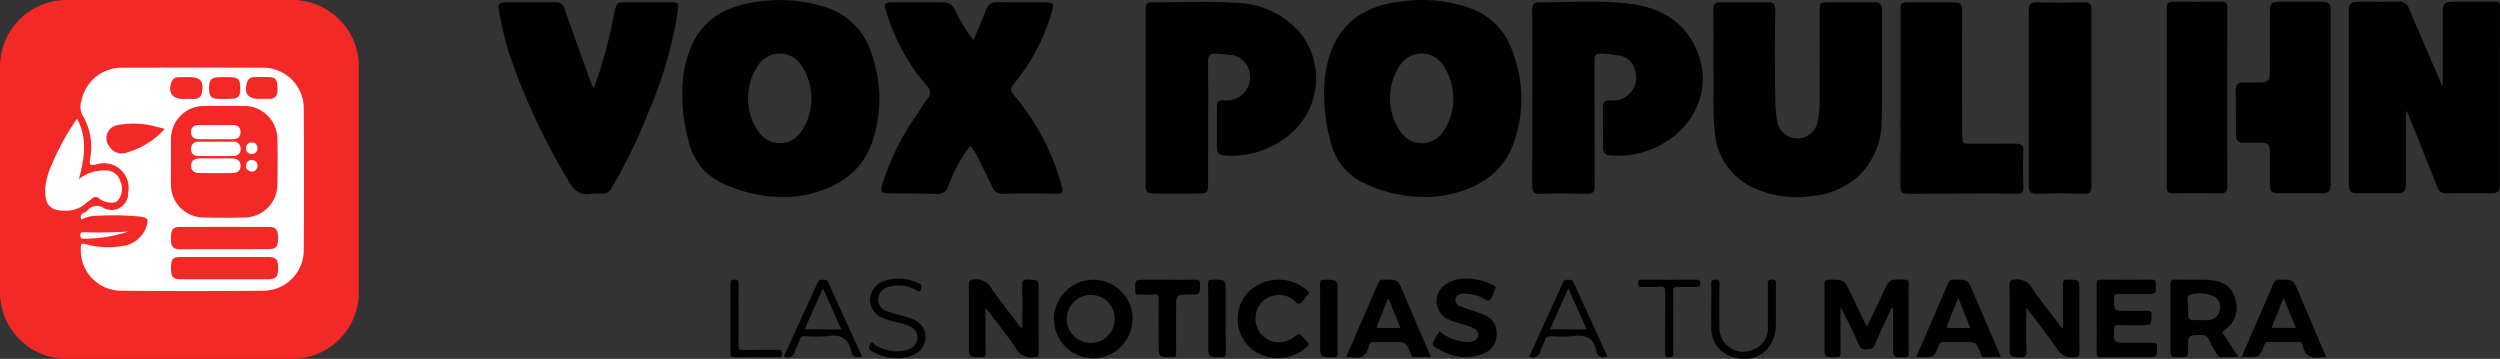 <svg xmlns="http://www.w3.org/2000/svg" width="292.292" height="41.956" viewBox="0 0 292.292 41.956">
  <rect x="0" y="0" width="292.292" height="41.956" fill="#333333" stroke="none"/>
  <g id="Group_1767" data-name="Group 1767" transform="translate(-8041 118.442)">
    <g id="Group_1695" data-name="Group 1695" transform="translate(8099.28 -118.442)">
      <path id="Path_3980" data-name="Path 3980" d="M143.236,34.7a16.512,16.512,0,0,1-7.177-1.539A7.011,7.011,0,0,1,132,28.33a20.335,20.335,0,0,1-.672-7.8c.489-3.3,1.771-6.126,4.991-7.644a14,14,0,0,1,4.621-1.12,17.263,17.263,0,0,1,7.106.777,8.2,8.2,0,0,1,5.36,5.606,15.679,15.679,0,0,1,.2,9.542c-1.039,3.624-3.626,5.642-7.171,6.57A11.784,11.784,0,0,1,143.236,34.7ZM146.3,23.3a6.806,6.806,0,0,0-1.2-4.025,3,3,0,0,0-4.881-.173,6.846,6.846,0,0,0,.119,8.253,2.99,2.99,0,0,0,4.671-.141A6.611,6.611,0,0,0,146.3,23.3Z" transform="translate(-109.719 -11.672)" fill="#010101"/>
      <path id="Path_3981" data-name="Path 3981" d="M276.7,34.691a16.281,16.281,0,0,1-7.2-1.559,6.99,6.99,0,0,1-3.989-4.738,20.576,20.576,0,0,1-.718-7.6c.347-2.762,1.26-5.27,3.577-7.059a10.717,10.717,0,0,1,5-1.838,17.022,17.022,0,0,1,8.3.68,8.046,8.046,0,0,1,5.092,5.186,15.405,15.405,0,0,1,.219,10.305c-1.172,3.631-3.964,5.511-7.575,6.311A10.992,10.992,0,0,1,276.7,34.691Zm3.1-11.338a6.969,6.969,0,0,0-1.223-4.126,3.015,3.015,0,0,0-4.764-.257,6.862,6.862,0,0,0,.06,8.412,2.976,2.976,0,0,0,4.58-.1A6.486,6.486,0,0,0,279.8,23.353Z" transform="translate(-168.174 -11.667)" fill="#010101"/>
      <path id="Path_3982" data-name="Path 3982" d="M488.836,21.731q0-4.247,0-8.494c0-.994.229-1.224,1.222-1.225,1.64,0,3.281.012,4.922-.009.411-.005.542.122.541.535q-.015,10.45-.01,20.9c0,.729-.247.962-.976.964-1.753.005-3.507-.019-5.259.013a1.029,1.029,0,0,1-1.1-.761c-1.117-2.83-2.252-5.653-3.381-8.478a.734.734,0,0,0-.273-.378v.636q0,3.977,0,7.955c0,.757-.255,1.01-1,1.012-1.483,0-2.967,0-4.45,0-1.077,0-1.225-.153-1.225-1.261q0-9.877,0-19.754c0-.09,0-.18,0-.27.011-.868.248-1.1,1.133-1.105,1.551,0,3.1.024,4.653-.012a1.194,1.194,0,0,1,1.267.855c1.2,2.846,2.435,5.678,3.657,8.516.058.134.117.267.177.4Z" transform="translate(-261.51 -11.812)" fill="#010101"/>
      <path id="Path_3983" data-name="Path 3983" d="M345.683,19.885c0-2.6.015-4.753-.01-6.91-.007-.573.194-.831.766-.83,1.908,0,3.816-.006,5.725-.007a.651.651,0,0,1,.736.69c.011.224.029.449.022.672-.085,3.324-.043,6.648,0,9.972a17.581,17.581,0,0,0,.216,2.612,2.407,2.407,0,0,0,4.7.148,11.95,11.95,0,0,0,.278-2.672q-.008-5.224,0-10.449c0-.887.063-.966.951-.972,1.819-.013,3.637,0,5.456-.008.633,0,.885.288.883.905-.015,4.269.028,8.539-.043,12.807a8.937,8.937,0,0,1-2.806,6.7,9.328,9.328,0,0,1-5.366,2.248,12.09,12.09,0,0,1-7.023-1.062,7.727,7.727,0,0,1-4.333-6.6C345.563,24.566,345.76,22,345.683,19.885Z" transform="translate(-203.639 -11.87)" fill="#010101"/>
      <path id="Path_3984" data-name="Path 3984" d="M183.4,16.548c.526-1.25,1.026-2.374,1.47-3.521a1.236,1.236,0,0,1,1.314-.905c1.82.026,3.641,0,5.461.012,1.172.01,1.217.093.88,1.249a23.147,23.147,0,0,1-4.253,8.1c-.63.784-.63.889,0,1.666a27.846,27.846,0,0,1,5.475,10.533c.173.654.047.848-.614.836-2.134-.039-4.267-.055-6.4.011a1.139,1.139,0,0,1-1.118-.8c-.572-1.191-1.169-2.369-1.757-3.552A5.076,5.076,0,0,0,183,28.918a18.088,18.088,0,0,0-2.509,4.633,1.3,1.3,0,0,1-1.455.986c-1.816-.053-3.634-.041-5.452-.059-.993-.01-1.1-.174-.819-1.114a28.823,28.823,0,0,1,3.9-7.926c.455-.667.86-1.37,1.347-2.012a1.053,1.053,0,0,0-.067-1.539,23.286,23.286,0,0,1-4.76-8.725c-.264-.9-.192-1.02.742-1.026,2-.015,4-.006,6,0a1.373,1.373,0,0,1,1.3.882A18.857,18.857,0,0,0,183.4,16.548Z" transform="translate(-127.867 -11.866)" fill="#010101"/>
      <path id="Path_3985" data-name="Path 3985" d="M227.615,23.228q0-5.056,0-10.112c0-.928.071-1.015.986-1.013,3.165.008,6.332-.164,9.5.065a10.222,10.222,0,0,1,7.543,3.459,8.53,8.53,0,0,1-.656,11.443A10.444,10.444,0,0,1,236.815,30c-.592-.039-.874-.3-.878-.864-.009-1.638,0-3.277,0-4.915,0-.531.3-.7.786-.663a2.827,2.827,0,0,0,2.027-.542,2.751,2.751,0,0,0,.978-2.887,2.546,2.546,0,0,0-2.219-1.883c-.556-.068-1.117-.108-1.677-.14-.654-.037-.915.187-.921.85-.013,1.3.013,2.605.012,3.909,0,3.595-.018,7.19-.015,10.785,0,.561-.2.79-.791.8-1.909.045-3.816.028-5.725.011-.657-.006-.784-.3-.782-.861C227.621,30.149,227.615,26.689,227.615,23.228Z" transform="translate(-151.942 -11.834)" fill="#010101"/>
      <path id="Path_3986" data-name="Path 3986" d="M308.008,23.22c0-3.415.008-6.83-.008-10.245,0-.573.156-.894.781-.89,3.635.021,7.281-.3,10.9.211,3.835.538,6.675,2.476,7.886,6.283,1.255,3.945-.654,8.088-4.546,10.185a10.4,10.4,0,0,1-5.907,1.215.79.79,0,0,1-.833-.907c0-1.572-.016-3.145-.016-4.717,0-.632.227-.829.879-.8a2.7,2.7,0,0,0,2.828-3.686,2.131,2.131,0,0,0-1.643-1.525,14.7,14.7,0,0,0-2.339-.255c-.49-.028-.7.21-.7.682,0,.607,0,1.213,0,1.82q.007,6.5.014,13.007c0,.725-.2.894-1.086.879-1.055-.019-2.11-.04-3.165-.043-.65,0-1.3.034-1.952.041-.948.011-1.1-.138-1.1-1.075Q308.007,28.309,308.008,23.22Z" transform="translate(-187.143 -11.815)" fill="#010101"/>
      <path id="Path_3987" data-name="Path 3987" d="M104.163,22.175a53.71,53.71,0,0,0,2.34-8.616c.325-1.416.3-1.422,1.734-1.422,1.618,0,3.237,0,4.856,0,.9,0,.988.133.88,1.041a48.8,48.8,0,0,1-3.366,11.653,62.207,62.207,0,0,1-4.364,9,1.208,1.208,0,0,1-1.27.683,5.768,5.768,0,0,0-1.272.043,2.166,2.166,0,0,1-2.228-1.079,75.9,75.9,0,0,1-7.33-15.671,47.078,47.078,0,0,1-1.114-4.847c-.115-.531.138-.82.685-.821,2.024,0,4.047-.008,6.071,0,.554,0,.8.367.973.863.952,2.7,1.929,5.4,2.9,8.1A4.153,4.153,0,0,0,104.163,22.175Z" transform="translate(-93.003 -11.872)" fill="#010101"/>
      <path id="Path_3988" data-name="Path 3988" d="M384.609,23.273q0-5.057,0-10.113c0-.952.062-1.017,1.041-1.021q2.529-.008,5.057,0c.933,0,1.118.17,1.116,1.093,0,1.864-.04,3.728-.038,5.592,0,2.988.026,5.976.042,8.964,0,.813.071.891.88.893q2.63.007,5.259-.012c.821-.005,1.033.153,1,.964-.048,1.324-.019,2.647,0,3.97.014.807-.106.921-.946.924-.988,0-1.975-.041-2.964-.039-3.122.008-6.245.03-9.367.042-.975,0-1.087-.112-1.087-1.076Q384.608,28.364,384.609,23.273Z" transform="translate(-220.687 -11.872)" fill="#010101"/>
      <path id="Path_3989" data-name="Path 3989" d="M465.435,23.248q0,5.02,0,10.041c0,.951-.175,1.122-1.139,1.122q-2.46,0-4.92,0c-.871,0-1.046-.18-1.047-1.073,0-1.257,0-2.516,0-3.774,0-.837-.229-1.059-1.085-1.065-.674-.005-1.348-.011-2.022,0-.552.011-.845-.223-.849-.791-.013-1.773-.04-3.547-.04-5.32,0-.712.231-.92.933-.928.674-.007,1.348,0,2.022,0,.81-.005,1.017-.218,1.02-1.047q.013-3.638.023-7.277c0-.917.193-1.115,1.092-1.116q2.46,0,4.92,0c.9,0,1.092.2,1.093,1.119Q465.437,18.194,465.435,23.248Z" transform="translate(-251.216 -11.821)" fill="#010101"/>
      <path id="Path_3990" data-name="Path 3990" d="M418.618,23.351q0,5.055,0,10.111c0,.942-.154,1.1-1.1,1.07-1.729-.062-3.457-.059-5.186,0-.847.028-1.043-.173-1.043-1.01q0-10.145,0-20.29c0-.881.2-1.105,1.057-1.083,1.751.046,3.5.039,5.253,0,.864-.019,1.019.156,1.019,1.025Q418.621,18.261,418.618,23.351Z" transform="translate(-232.368 -11.876)" fill="#010101"/>
      <path id="Path_3991" data-name="Path 3991" d="M447.058,23.18c0,3.461-.012,6.922.011,10.382,0,.639-.18.869-.845.854-1.842-.04-3.686-.028-5.529-.005-.527.007-.708-.17-.707-.7q.018-10.484,0-20.967c0-.568.209-.747.75-.741,1.865.019,3.731.026,5.6,0,.563-.009.738.17.735.731C447.048,16.214,447.058,19.7,447.058,23.18Z" transform="translate(-244.936 -11.812)" fill="#010101"/>
    </g>
    <g id="Group_1696" data-name="Group 1696" transform="translate(8126.401 -85.875)">
      <path id="Path_3992" data-name="Path 3992" d="M376.663,73.1c-.677,1.453-1.388,2.892-2.014,4.367-.218.512-.547.467-.951.488a.76.76,0,0,1-.876-.512c-.65-1.486-1.355-2.947-2.151-4.391,0,1.718-.017,3.437.011,5.156.008.492-.074.694-.637.673-1.237-.047-1.238-.012-1.238-1.218,0-2.427.01-4.853-.01-7.279,0-.423.086-.57.545-.57,1.769,0,1.766-.016,2.534,1.607.575,1.215,1.157,2.426,1.737,3.639.028.058.064.112.146.251l1.783-3.729c.029-.061.057-.121.085-.183.77-1.663.77-1.653,2.6-1.582.323.013.411.094.41.416q-.019,4.111,0,8.223c0,.318-.082.407-.409.418-1.413.048-1.412.061-1.412-1.374V73.125Z" transform="translate(-240.884 -69.684)" fill="#010101"/>
      <path id="Path_3993" data-name="Path 3993" d="M413.533,75.4c0-1.68.016-3.361-.011-5.041-.007-.445.119-.555.555-.55,1.37.013,1.37-.006,1.37,1.338,0,2.381-.015,4.761.012,7.142.006.481-.137.546-.589.591a1.979,1.979,0,0,1-2.035-1c-1.1-1.6-2.315-3.113-3.594-4.81,0,1.811-.024,3.439.013,5.067.012.558-.08.772-.709.741-1.251-.061-1.254-.017-1.254-1.27,0-2.4.014-4.806-.011-7.209-.005-.473.134-.558.591-.6a1.993,1.993,0,0,1,2.041.994c1.094,1.6,2.321,3.12,3.493,4.672Z" transform="translate(-257.735 -69.682)" fill="#010101"/>
      <path id="Path_3994" data-name="Path 3994" d="M192.779,73.061c0,1.871-.02,3.548.013,5.224.01.481-.126.59-.591.581-1.369-.025-1.37,0-1.37-1.35,0-2.381.008-4.761-.008-7.141,0-.415.083-.535.539-.582a2.01,2.01,0,0,1,2.1,1.012c.977,1.449,2.082,2.812,3.141,4.2.114.15.177.362.469.44,0-1.655.025-3.283-.013-4.91-.013-.563.088-.771.712-.74,1.214.06,1.216.017,1.216,1.229,0,2.426-.01,4.851.009,7.277,0,.419-.093.523-.536.574a2.008,2.008,0,0,1-2.1-1.018C195.272,76.27,194.061,74.763,192.779,73.061Z" transform="translate(-162.955 -69.676)" fill="#010101"/>
      <path id="Path_3995" data-name="Path 3995" d="M212.4,79.021a4.594,4.594,0,1,1,4.935-4.592A4.63,4.63,0,0,1,212.4,79.021Zm2.852-4.582a2.756,2.756,0,0,0-2.748-2.812,2.808,2.808,0,1,0,2.748,2.812Z" transform="translate(-170.317 -69.708)" fill="#010101"/>
      <path id="Path_3996" data-name="Path 3996" d="M448.671,78.875c-.753,0-1.4-.013-2.037.006-.264.008-.349-.167-.446-.336-.324-.562-.671-1.115-.946-1.7a.862.862,0,0,0-.937-.544c-1.5.028-1.5.009-1.5,1.489,0,1.086,0,1.086-1.074,1.086-.975,0-.975,0-.975-.98,0-2.491.012-4.983-.011-7.475,0-.457.086-.614.576-.6,1.121.041,2.245.005,3.367.017a6.955,6.955,0,0,1,1.069.1,2.772,2.772,0,0,1,2.578,2.193,3.169,3.169,0,0,1-1.225,3.571c-.277.19-.3.3-.12.565C447.546,77.1,448.073,77.943,448.671,78.875Zm-4.595-4.326a8.493,8.493,0,0,0,1.209-.011A1.327,1.327,0,0,0,446.5,73.37a1.366,1.366,0,0,0-.574-1.537,3.959,3.959,0,0,0-2.947-.223c-.462.114-.077,1.088-.174,1.664a.448.448,0,0,0,0,.067C442.8,74.583,442.8,74.583,444.076,74.549Z" transform="translate(-272.387 -69.698)" fill="#010101"/>
      <path id="Path_3997" data-name="Path 3997" d="M425.4,74.334c0-1.347.01-2.695-.007-4.042,0-.332.061-.463.435-.459,2.021.02,4.043.016,6.064,0,.313,0,.412.075.423.405.043,1.279.057,1.279-1.238,1.279-1.056,0-2.111.01-3.167-.006-.337-.005-.46.083-.472.449-.051,1.522-.065,1.521,1.468,1.521.809,0,1.618.021,2.426-.01.393-.015.477.118.477.491,0,1.2.02,1.2-1.2,1.2-.9,0-1.8.01-2.695-.006-.33-.006-.465.069-.479.442-.058,1.6-.073,1.6,1.537,1.6.966,0,1.932.016,2.9-.007.4-.01.591.049.582.531-.021,1.154.008,1.155-1.154,1.155-1.8,0-3.594-.014-5.39.01-.411.006-.53-.091-.521-.514C425.416,77.029,425.4,75.681,425.4,74.334Z" transform="translate(-265.662 -69.702)" fill="#010101"/>
      <path id="Path_3998" data-name="Path 3998" d="M387.868,78.876c.814-1.881,1.593-3.683,2.373-5.485.445-1.026.9-2.049,1.333-3.08a.644.644,0,0,1,.68-.486c1.646-.009,1.64-.025,2.288,1.5,1.058,2.49,2.125,4.977,3.224,7.549-.681,0-1.3-.018-1.914.007-.368.015-.369-.268-.457-.476-.541-1.283-.538-1.284-1.928-1.284-.763,0-1.527.019-2.29-.008a.6.6,0,0,0-.689.44c-.527,1.332-.544,1.326-1.961,1.322Zm4.924-6.909c-.483,1.179-.894,2.189-1.311,3.2-.1.237-.029.32.222.318.8-.007,1.6,0,2.5,0Z" transform="translate(-249.235 -69.698)" fill="#010101"/>
      <path id="Path_3999" data-name="Path 3999" d="M279.208,78.877c-.659,0-1.26-.021-1.858.008-.343.017-.391-.2-.488-.433-.557-1.329-.56-1.328-2.032-1.328-.763,0-1.527.018-2.29-.008-.325-.011-.522.1-.571.4-.2,1.222-.941,1.582-2.08,1.364a3.511,3.511,0,0,0-.567,0c.487-1.133.949-2.211,1.415-3.288.764-1.766,1.538-3.527,2.293-5.3a.647.647,0,0,1,.694-.466c1.629,0,1.625-.017,2.252,1.457q1.512,3.553,3.03,7.1C279.068,78.529,279.124,78.671,279.208,78.877Zm-4.964-6.9c-.476,1.161-.887,2.167-1.3,3.172-.083.2-.1.34.191.337.813-.007,1.627,0,2.526,0Z" transform="translate(-197.328 -69.699)" fill="#010101"/>
      <path id="Path_4000" data-name="Path 4000" d="M465.435,78.878a3.514,3.514,0,0,0-.554,0c-1.171.219-1.98-.11-2.188-1.4-.046-.286-.237-.37-.534-.365-1.145.019-2.29.028-3.434,0-.363-.01-.445.182-.552.439-.555,1.335-.558,1.333-2.03,1.327-.173,0-.345,0-.6,0,.662-1.525,1.294-2.977,1.924-4.429.6-1.375,1.2-2.745,1.779-4.129a.681.681,0,0,1,.744-.491c1.593.007,1.592-.008,2.2,1.428C463.258,73.767,464.328,76.277,465.435,78.878Zm-3.559-3.412-1.416-3.491-1.419,3.491Z" transform="translate(-278.865 -69.7)" fill="#010101"/>
      <path id="Path_4001" data-name="Path 4001" d="M288.1,75.739a5.418,5.418,0,0,0,3.236,1.286,2,2,0,0,0,.726-.12.785.785,0,0,0,.569-.68.757.757,0,0,0-.4-.731A4.359,4.359,0,0,0,290.989,75a9,9,0,0,1-1.962-.689,2.338,2.338,0,0,1-.273-3.981c1.611-1.189,4.266-.772,5.764.12.127.075.2.175.128.331-.019.04-.035.082-.055.123-.192.4-.287.941-.6,1.179-.367.275-.761-.242-1.163-.362a5.1,5.1,0,0,0-1.971-.355c-.392.038-.782.159-.871.608a.773.773,0,0,0,.575.878c.433.18.884.319,1.327.476.485.173.985.312,1.452.524a2.254,2.254,0,0,1,1.453,2.222,2.4,2.4,0,0,1-1.5,2.282,5.5,5.5,0,0,1-4.077.077,2.592,2.592,0,0,1-.374-.152C286.8,77.266,287.079,77.606,288.1,75.739Z" transform="translate(-205.206 -69.6)" fill="#010101"/>
      <path id="Path_4002" data-name="Path 4002" d="M246.753,74.371a4.4,4.4,0,0,1,2.81-4.135,5.009,5.009,0,0,1,5.3.847c.215.171.283.335.044.536a.774.774,0,0,0-.087.1c-.26.309-.464.752-.795.89-.392.164-.619-.382-.952-.57a2.813,2.813,0,0,0-3.517.442,2.854,2.854,0,0,0-.2,3.545,2.753,2.753,0,0,0,3.431.843,2.893,2.893,0,0,0,.3-.148c.3-.179.68-.577.871-.5.36.146.594.58.907.865.245.223.215.365-.015.587a5.058,5.058,0,0,1-5.335.936A4.489,4.489,0,0,1,246.753,74.371Z" transform="translate(-187.445 -69.699)" fill="#010101"/>
      <path id="Path_4003" data-name="Path 4003" d="M229.207,69.841c1.078,0,2.157.02,3.235-.01.431-.012.573.093.566.549-.019,1.19.005,1.191-1.208,1.191-1.589,0-1.589,0-1.589,1.6,0,1.729-.012,3.459.009,5.188.005.394-.067.533-.5.533-1.553,0-1.553.02-1.553-1.562,0-1.752-.015-3.5.011-5.255.007-.423-.11-.539-.522-.514-.6.037-1.213,0-1.819.014-.283.008-.428-.075-.392-.376a.384.384,0,0,0,0-.067c-.065-1.291-.065-1.291,1.206-1.291Z" transform="translate(-178.104 -69.701)" fill="#010101"/>
      <path id="Path_4004" data-name="Path 4004" d="M316.538,78.821c-.654.176-1.132.1-1.286-.634-.306-1.475-1.2-1.983-2.683-1.754a14.783,14.783,0,0,1-2.626.016c-.356-.01-.577.06-.7.435-.139.423-.4.808-.526,1.233a.906.906,0,0,1-1.32.705q1.148-2.525,2.3-5.064c.549-1.2,1.124-2.393,1.646-3.607.152-.352.389-.3.648-.3s.45-.006.584.292Q314.541,74.483,316.538,78.821Zm-2.424-3.168-2.156-4.8-2.146,4.8Z" transform="translate(-214 -69.707)" fill="#010101"/>
      <path id="Path_4005" data-name="Path 4005" d="M161.495,78.824c-.638.171-1.116.1-1.27-.636-.307-1.473-1.2-1.989-2.681-1.756a13.451,13.451,0,0,1-2.558.015c-.41-.015-.663.067-.8.5-.124.4-.381.766-.5,1.17a.906.906,0,0,1-1.32.707q1.148-2.525,2.3-5.063c.549-1.2,1.124-2.392,1.645-3.607.151-.353.388-.3.647-.306s.449-.009.585.291c1.255,2.777,2.528,5.545,3.8,8.317C161.4,78.574,161.444,78.7,161.495,78.824Zm-2.41-3.173-2.155-4.8-2.146,4.8Z" transform="translate(-146.118 -69.707)" fill="#010101"/>
      <path id="Path_4006" data-name="Path 4006" d="M173.281,78.921a5.731,5.731,0,0,1-2.941-.869c-.368-.237-.3-.468-.134-.781.241-.445.4-.038.547.056a4.6,4.6,0,0,0,3.408.7c.965-.177,1.5-.678,1.569-1.414.067-.751-.367-1.276-1.344-1.605-.871-.293-1.793-.414-2.644-.775a2.251,2.251,0,0,1-1.154-3.409,2.5,2.5,0,0,1,1.466-1.01,5.4,5.4,0,0,1,3.805.324c.364.16.432.347.274.717-.2.464-.424.151-.621.055a4.233,4.233,0,0,0-3.136-.336,1.568,1.568,0,0,0-1.229,1.432,1.4,1.4,0,0,0,1.092,1.436c.649.242,1.327.408,2,.591a5.572,5.572,0,0,1,1.315.5,2.2,2.2,0,0,1,.21,3.711A4.214,4.214,0,0,1,173.281,78.921Z" transform="translate(-153.869 -69.602)" fill="#010101"/>
      <path id="Path_4007" data-name="Path 4007" d="M345.242,72.868c0-.853.018-1.707-.008-2.559-.012-.373.085-.5.475-.491.371,0,.492.089.487.479-.022,1.661-.038,3.323,0,4.984A2.789,2.789,0,0,0,350.141,78a2.632,2.632,0,0,0,1.707-2.773c.016-1.617.01-3.233,0-4.85,0-.349-.006-.566.474-.564s.486.2.482.557c-.015,1.572.009,3.143-.01,4.715-.038,3.173-2.69,4.857-5.605,3.561a3.44,3.44,0,0,1-1.939-3.349C345.21,74.486,345.242,73.676,345.242,72.868Z" transform="translate(-230.565 -69.692)" fill="#010101"/>
      <path id="Path_4008" data-name="Path 4008" d="M265.938,74.358c0,1.347-.013,2.694.008,4.041.006.376-.092.485-.478.489-1.58.018-1.579.033-1.579-1.531,0-2.335.01-4.67-.01-7,0-.405.083-.526.51-.524,1.548,0,1.548-.015,1.548,1.5Z" transform="translate(-194.945 -69.699)" fill="#010101"/>
      <path id="Path_4009" data-name="Path 4009" d="M240.613,74.359c0-1.347.013-2.695-.008-4.041-.006-.37.082-.487.473-.491,1.584-.016,1.584-.031,1.584,1.531,0,2.335-.01,4.67.01,7,0,.4-.085.526-.511.526-1.548,0-1.548.018-1.548-1.5Z" transform="translate(-184.753 -69.698)" fill="#010101"/>
      <path id="Path_4010" data-name="Path 4010" d="M334.127,74.806c0,1.213-.022,2.426.012,3.638.012.443-.191.437-.518.448-.354.012-.449-.1-.446-.449.016-2.381-.006-4.761.02-7.141.005-.487-.088-.675-.617-.637-.715.052-1.437-.005-2.155.021-.342.012-.409-.119-.411-.428s.074-.424.41-.422q3.234.023,6.469,0c.34,0,.409.112.409.423s-.075.438-.414.427c-.74-.025-1.484.023-2.223-.019-.466-.026-.554.146-.545.569C334.144,72.425,334.127,73.616,334.127,74.806Z" transform="translate(-223.901 -69.703)" fill="#010101"/>
      <path id="Path_4011" data-name="Path 4011" d="M142.2,73.955c0,1.189.017,2.38-.01,3.568-.009.406.092.537.518.528,1.346-.03,2.693,0,4.04-.017.346,0,.517.046.517.461,0,.438-.248.381-.516.381-1.684,0-3.367-.01-5.05.007-.343,0-.455-.078-.453-.441q.024-4.074,0-8.146c0-.4.133-.464.494-.473.4-.01.474.135.468.5C142.191,71.532,142.2,72.744,142.2,73.955Z" transform="translate(-141.249 -69.697)" fill="#010101"/>
    </g>
    <g id="Group_1762" data-name="Group 1762">
      <path id="Path_4047" data-name="Path 4047" d="M34.168,41.957H7.789A7.79,7.79,0,0,1,0,34.168V7.789A7.789,7.789,0,0,1,7.789,0H34.168a7.789,7.789,0,0,1,7.789,7.788V34.168a7.79,7.79,0,0,1-7.789,7.789" transform="translate(8041 -118.442)" fill="#f32928"/>
      <g id="Group_1761" data-name="Group 1761">
        <path id="Path_4048" data-name="Path 4048" d="M8.255,23.555a16.2,16.2,0,0,0,5.221-.833c-1.68.094-3.355.138-5.035.076-.251-.01-.562-.066-.556.366,0,.261.089.4.371.391" transform="translate(8042.51 -114.09)" fill="#fff"/>
        <path id="Path_4049" data-name="Path 4049" d="M9.882,21.016a.585.585,0,0,1,.888-.02c.685.542,1.817.62,2.154.211a2.088,2.088,0,0,0,.287-2.257,1.718,1.718,0,0,0-1.66-1.254A4.794,4.794,0,0,0,8.378,18.7c.652-2.476,1.028-4.717-.22-7.056v0A28.215,28.215,0,0,0,5.2,17.026a8.222,8.222,0,0,0-.766,2.842c-.054,1.915.616,2.608,2.546,2.531a3.385,3.385,0,0,0,2.134-.8c.238-.207.515-.38.764-.583" transform="translate(8041.85 -116.211)" fill="#fff"/>
        <path id="Path_4050" data-name="Path 4050" d="M29.287,6.646q-8.316-.023-16.632,0A4.782,4.782,0,0,0,8.02,10.471a2.236,2.236,0,0,0,.1,1.71,7.182,7.182,0,0,1,.9,5.1c-.119.789.044.808.723.672a2.891,2.891,0,0,1,3.737,3.271,1.955,1.955,0,0,1-2.892,1.811,1.43,1.43,0,0,0-1.88.3,1.036,1.036,0,0,1-.4.266c-.4.148-.425.425-.316.8H8a4.277,4.277,0,0,1,1.093-.386,31.867,31.867,0,0,1,5.849.048c.808.1.937.357.668,1.145a3.4,3.4,0,0,1-2.925,2.3,9.792,9.792,0,0,1-4.213-.238c-.487-.133-.52.008-.535.419a4.74,4.74,0,0,0,4.441,5.021c.119.007.238.01.357.008q8.195.08,16.392,0A4.75,4.75,0,0,0,34,28.1v-.024q.059-8.4,0-16.791a4.758,4.758,0,0,0-4.713-4.64" transform="translate(8042.513 -117.171)" fill="#fff"/>
      </g>
      <path id="Path_4051" data-name="Path 4051" d="M16.779,16.827c0-.856-.01-1.712,0-2.568A3.854,3.854,0,0,1,20.627,10.4h.03q2.366-.011,4.734,0a3.881,3.881,0,0,1,3.828,3.763q.052,2.765,0,5.535a3.872,3.872,0,0,1-3.694,3.736q-2.525.066-5.053,0a3.83,3.83,0,0,1-3.694-3.715c-.023-.964,0-1.926,0-2.89m5.3-.294c-.667,0-1.335-.011-2,0-.55.012-.953.262-.953.851s.412.848.953.854c1.311.015,2.621.02,3.925,0,.546-.01.929-.284.907-.889-.021-.559-.4-.791-.908-.81-.639-.024-1.281-.006-1.927-.006Zm0-1.953c-.693,0-1.388-.011-2.082,0a.8.8,0,0,0-.873.713.691.691,0,0,0,0,.122.76.76,0,0,0,.691.822.823.823,0,0,0,.108,0q2.079.041,4.162,0a.762.762,0,0,0,.832-.684.747.747,0,0,0,0-.186.8.8,0,0,0-.791-.805.641.641,0,0,0-.117.007c-.639,0-1.28,0-1.921,0Zm-.069-1.955c-.64,0-1.28.007-1.92,0-.568-.008-.96.238-.966.816s.387.84.953.842h3.92c.562,0,.937-.255.915-.86s-.422-.8-.978-.8c-.642,0-1.283,0-1.923,0ZM26.2,18.081a.672.672,0,0,0,.691-.643.625.625,0,0,0-.527-.709.676.676,0,0,0-.069-.006.634.634,0,0,0-.73.521.7.7,0,0,0-.007.142c-.019.406.259.615.643.695Zm.7-2.76c-.055-.422-.279-.661-.689-.648a.619.619,0,0,0-.659.576.473.473,0,0,0,0,.082.637.637,0,0,0,.726.676.647.647,0,0,0,.623-.671V15.32Z" transform="translate(8044.212 -116.452)" fill="#f32928"/>
      <path id="Path_4052" data-name="Path 4052" d="M23.021,24.866c-1.74,0-3.481-.017-5.22.007-.788.012-1.024-.39-1.031-1.1-.012-1.142.167-1.5.964-1.5q5.3-.029,10.6,0c.76,0,.995.411.962,1.43-.03.907-.238,1.144-1.057,1.149-1.738.017-3.478.008-5.223.008" transform="translate(8044.212 -114.177)" fill="#f32928"/>
      <path id="Path_4053" data-name="Path 4053" d="M23.023,27.812c-1.715,0-3.428.006-5.143,0-.9,0-1.1-.253-1.1-1.268,0-1.1.173-1.324,1.119-1.325q5.142-.009,10.284,0c.908,0,1.131.285,1.12,1.343-.01.983-.238,1.245-1.136,1.249-1.713.007-3.427,0-5.142,0" transform="translate(8044.214 -113.612)" fill="#f32928"/>
      <path id="Path_4054" data-name="Path 4054" d="M17.26,12.748a9.524,9.524,0,0,1-4.433,2.761,1.7,1.7,0,0,1-2.036-.7,1.54,1.54,0,0,1,.938-2.5,9.984,9.984,0,0,1,4.661.214c.234.046.461.122.87.223" transform="translate(8042.999 -116.118)" fill="#f32928"/>
      <path id="Path_4055" data-name="Path 4055" d="M22.3,10.115h-.477c-1.072,0-1.3-.223-1.311-1.221-.008-1.055.251-1.317,1.311-1.324H22.86c1.084.007,1.3.23,1.3,1.311,0,.99-.238,1.223-1.214,1.23Z" transform="translate(8044.929 -116.992)" fill="#f32928"/>
      <path id="Path_4056" data-name="Path 4056" d="M18.6,10.117h-.4c-1.27,0-1.781-.755-1.348-1.978a.806.806,0,0,1,.791-.556c.424-.021.851-.012,1.276-.011,1.351,0,1.75.5,1.473,1.841a.78.78,0,0,1-.757.695c-.344.021-.691,0-1.038,0Z" transform="translate(8044.199 -116.993)" fill="#f32928"/>
      <path id="Path_4057" data-name="Path 4057" d="M25.966,10.113h-.319c-1.311,0-1.787-.678-1.377-1.952a.814.814,0,0,1,.848-.587c.585-.014,1.172-.026,1.756,0,.775.036.943.33.953,1.4.007.693-.2,1.145-.983,1.134-.292,0-.585,0-.878,0" transform="translate(8045.622 -116.995)" fill="#f32928"/>
    </g>
  </g>
</svg>
